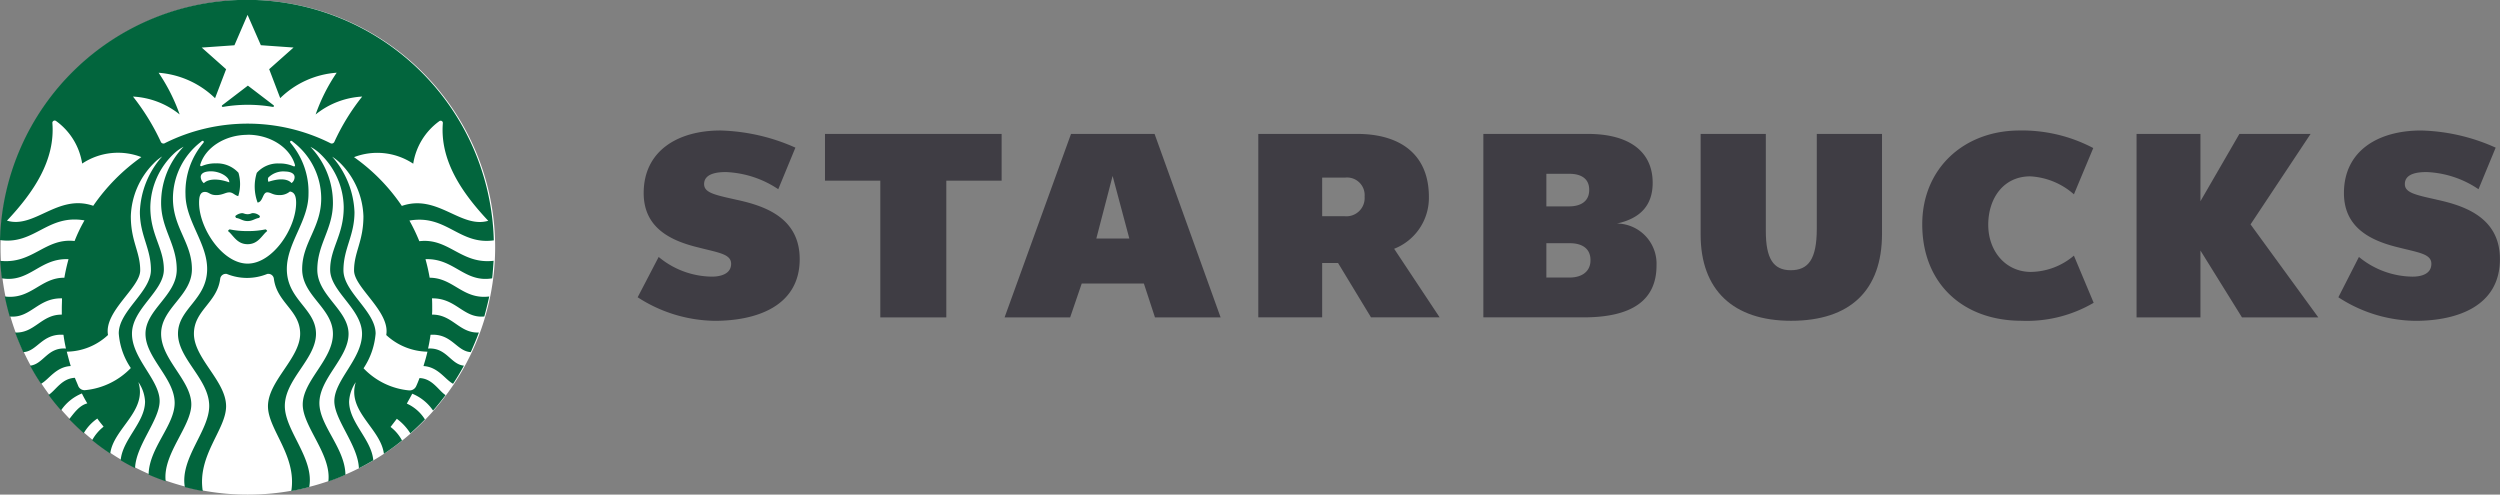 <?xml version="1.0" encoding="UTF-8"?> <svg xmlns="http://www.w3.org/2000/svg" id="Group_115942" data-name="Group 115942" width="266.645" height="52.756" viewBox="0 0 266.645 52.756"><rect x="0" y="0" width="266.645" height="52.756" fill="#808080" stroke="none"/><path id="Path_126177" data-name="Path 126177" d="M179.32,37.566c0,3.291-.913,4.434-2.784,4.434s-2.651-1.281-2.651-4.161V27.463h-6.954V38.206c0,5.9,3.475,9.187,9.646,9.187,6.307,0,9.7-3.245,9.7-9.279V27.463H179.32Z" transform="translate(14.455 -13.179)" fill="#3f3d44"></path><path id="Path_126178" data-name="Path 126178" d="M124.194,32.446h5.9V47.029h7.041V32.446h5.9V27.463H124.194Z" transform="translate(-36.203 -13.179)" fill="#3f3d44"></path><path id="Path_126179" data-name="Path 126179" d="M140.045,27.464,132.96,47.029h6.993l1.235-3.612h6.628L149,47.029h7l-7.041-19.565Zm2.7,11.154,1.737-6.674,1.783,6.674Z" transform="translate(-25.813 -13.178)" fill="#3f3d44"></path><path id="Path_126180" data-name="Path 126180" d="M189.356,42.381c-2.743,0-4.57-2.24-4.57-5.031s1.6-5.164,4.478-5.164a7.646,7.646,0,0,1,4.661,1.919l2.061-4.937a16.251,16.251,0,0,0-7.861-1.873c-5.9,0-10.378,4.021-10.378,10.011,0,6.309,4.338,10.284,10.6,10.284a14.062,14.062,0,0,0,7.684-1.919l-2.109-5.029a7.225,7.225,0,0,1-4.57,1.737" transform="translate(27.276 -13.377)" fill="#3f3d44"></path><path id="Path_126181" data-name="Path 126181" d="M206.769,27.463h-7.594l-4.154,7.177V27.463h-6.814V47.029h6.814V39.9l4.43,7.131h8.14l-7.227-9.919Z" transform="translate(39.674 -13.179)" fill="#3f3d44"></path><path id="Path_126182" data-name="Path 126182" d="M125.476,34.656c-2.24-.5-3.337-.732-3.337-1.646,0-1.189,1.554-1.281,2.332-1.281a10.8,10.8,0,0,1,5.577,1.829l1.829-4.434a20.885,20.885,0,0,0-8-1.829c-4.572,0-8.184,2.194-8.184,6.674,0,3.658,2.789,5.074,5.852,5.806,2.1.549,3.475.686,3.475,1.737s-1.053,1.37-2.059,1.37a9.009,9.009,0,0,1-5.669-2.1l-2.24,4.3a15.423,15.423,0,0,0,8.23,2.513c4.434,0,9.052-1.554,9.052-6.582,0-4.48-3.84-5.715-6.858-6.355" transform="translate(-47.04 -13.377)" fill="#3f3d44"></path><path id="Path_126183" data-name="Path 126183" d="M208.483,34.656c-2.242-.5-3.339-.732-3.339-1.646,0-1.189,1.51-1.281,2.334-1.281A10.6,10.6,0,0,1,213,33.559l1.831-4.434a20.469,20.469,0,0,0-7.955-1.829c-4.62,0-8.228,2.194-8.228,6.674,0,3.658,2.786,5.074,5.85,5.806,2.15.549,3.475.686,3.475,1.737s-1,1.37-2.011,1.37a9.137,9.137,0,0,1-5.715-2.1l-2.194,4.3a15.28,15.28,0,0,0,8.232,2.513c4.428,0,9-1.554,9-6.582,0-4.48-3.84-5.715-6.81-6.355" transform="translate(51.352 -13.377)" fill="#3f3d44"></path><path id="Path_126184" data-name="Path 126184" d="M163.538,34.183c0-4.618-3.158-6.72-7.636-6.72h-10.56V47.028h6.812v-5.8h1.694l3.516,5.8h7.319l-4.851-7.314a5.838,5.838,0,0,0,3.706-5.531m-6.855,0a1.946,1.946,0,0,1-2.15,2.056h-2.378V32.124h2.426a1.877,1.877,0,0,1,2.1,2.013Z" transform="translate(-11.135 -13.179)" fill="#3f3d44"></path><path id="Path_126185" data-name="Path 126185" d="M170.586,37.017c2.515-.549,3.8-1.967,3.8-4.342,0-3.339-2.518-5.212-6.9-5.212H156.327V47.028H167.02c5.168,0,7.776-1.829,7.776-5.531a4.287,4.287,0,0,0-4.209-4.48m-7.54-5.3h2.469c1.278,0,2.1.549,2.1,1.691v.046c0,1.1-.778,1.737-2.15,1.737h-2.419Zm4.705,9.235c0,1.143-.865,1.829-2.236,1.829h-2.469V39.12h2.511c1.329,0,2.194.594,2.194,1.783Z" transform="translate(1.885 -13.179)" fill="#3f3d44"></path><g id="Group_115941" data-name="Group 115941" transform="translate(0 0)"><path id="Path_126186" data-name="Path 126186" d="M201.2,26.378A26.378,26.378,0,1,1,174.819,0,26.377,26.377,0,0,1,201.2,26.378" transform="translate(-148.388 0.001)" fill="#fff"></path><path id="Path_126187" data-name="Path 126187" d="M177.49,11.4a15.744,15.744,0,0,0-5.28,0c-.133.022-.177-.111-.087-.179l2.732-2.089,2.734,2.089c.09.068.044.2-.09.179m-4.585,13.064a.312.312,0,0,0-.179.181c.557.422.935,1.4,2.089,1.4s1.534-.977,2.091-1.4a.312.312,0,0,0-.179-.181,8.781,8.781,0,0,1-1.912.181,8.911,8.911,0,0,1-1.91-.181m1.908-1.619c-.31,0-.4-.111-.6-.111a1.228,1.228,0,0,0-.71.31.414.414,0,0,0,.09.2c.465.068.688.334,1.222.334s.756-.262,1.222-.334a.265.265,0,0,0,.09-.2,1.046,1.046,0,0,0-.71-.31c-.2-.022-.264.111-.6.111m26.237,4.976c-.046.623-.087,1.268-.155,1.866-2.976.49-4.043-2.155-7.111-2.043a19.735,19.735,0,0,1,.446,1.978c2.533,0,3.534,2.356,6.355,2-.155.712-.334,1.423-.527,2.133-2.225.225-3-1.978-5.579-1.932.022.376.022.732.022,1.11a5.361,5.361,0,0,1-.022.623c2.2-.024,2.9,2,5,1.91-.264.712-.557,1.4-.865,2.091-1.514-.09-2.024-2-4.292-1.849-.063.487-.153.977-.262,1.469,1.976-.135,2.4,1.687,3.822,1.823-.356.664-.756,1.32-1.156,1.932-.846-.444-1.584-1.8-3.156-1.888.155-.511.313-1.025.422-1.534a6.622,6.622,0,0,1-4.393-1.777c.444-2.511-3.433-5.044-3.433-6.888,0-1.978,1-3.088,1-5.778a8.4,8.4,0,0,0-2.421-5.621,5.658,5.658,0,0,0-.911-.734,9.486,9.486,0,0,1,2.378,5.911c0,2.533-1.178,3.866-1.178,6.2s3.431,4.358,3.431,6.757a7.788,7.788,0,0,1-1.287,3.7,7.691,7.691,0,0,0,4.821,2.356.766.766,0,0,0,.793-.446c.133-.288.245-.575.356-.865,1.377.044,2.021,1.32,2.778,1.82-.424.557-.868,1.112-1.333,1.646a4.922,4.922,0,0,0-2.222-1.8c-.179.356-.38.688-.577,1.056a4.387,4.387,0,0,1,1.932,1.691c-.487.509-1.021,1-1.554,1.488a5.675,5.675,0,0,0-1.444-1.558l-.669.87a4.4,4.4,0,0,1,1.222,1.445c-.623.509-1.268.977-1.932,1.42-.339-2.719-3.973-4.528-3-7.64a4.014,4.014,0,0,0-.712,2.065c0,2.244,2.4,4.045,2.579,6.268-.487.288-1,.579-1.534.846-.09-2.469-2.62-5.157-2.62-7.157,0-2.244,2.955-4.511,2.955-7.177s-3.4-4.513-3.4-6.845,1.447-3.667,1.447-6.668a7.994,7.994,0,0,0-2.64-5.809,4.18,4.18,0,0,0-.911-.623,8.649,8.649,0,0,1,2.4,5.977c0,2.823-1.667,4.377-1.667,7.129s3.333,4.29,3.333,6.845-3.11,4.736-3.11,7.378c0,2.4,2.732,4.8,2.778,7.644a18.625,18.625,0,0,1-1.823.712c.354-2.867-2.732-5.846-2.732-8.2,0-2.555,3.221-4.775,3.221-7.533s-3.282-4.052-3.282-6.9,2.032-4.419,2.032-7.557a7.592,7.592,0,0,0-2.979-6c-.044-.02-.066-.066-.109-.09-.157-.131-.312.024-.181.179a8.048,8.048,0,0,1,1.912,5.466c0,2.867-2.31,5.2-2.31,7.981,0,3.287,3.11,4.224,3.11,6.91s-3.324,4.845-3.324,7.7c0,2.64,3.169,5.6,2.6,8.645-.621.155-1.265.31-1.91.422.6-3.8-2.489-6.554-2.489-9.043,0-2.69,3.433-5.112,3.433-7.734,0-2.489-2.469-3.291-2.8-5.846a.591.591,0,0,0-.64-.538.36.36,0,0,0-.07.009,5.693,5.693,0,0,1-4.312,0,.6.6,0,0,0-.7.481l-.007.048c-.337,2.555-2.8,3.357-2.8,5.846,0,2.64,3.431,5.044,3.431,7.734,0,2.489-3.088,5.223-2.489,9.043-.645-.111-1.287-.264-1.912-.422-.527-3.066,2.6-6,2.6-8.645,0-2.865-3.33-5.018-3.33-7.71s3.11-3.623,3.11-6.91c0-2.78-2.31-5.112-2.31-7.979a8.062,8.062,0,0,1,1.908-5.466c.111-.157-.02-.291-.177-.181-.044.024-.066.07-.109.092a7.653,7.653,0,0,0-2.961,6.005c0,3.134,2.024,4.714,2.024,7.557S165.6,32.844,165.6,35.6s3.221,4.976,3.221,7.533c0,2.354-3.088,5.313-2.732,8.2-.625-.221-1.224-.446-1.823-.712.044-2.843,2.778-5.243,2.778-7.644,0-2.64-3.11-4.8-3.11-7.376s3.333-4.091,3.333-6.845-1.667-4.312-1.667-7.129a8.646,8.646,0,0,1,2.4-5.979,4.889,4.889,0,0,0-.909.623,8.036,8.036,0,0,0-2.642,5.809c0,3,1.444,4.334,1.444,6.668s-3.4,4.178-3.4,6.845,2.95,4.919,2.95,7.181c0,2.024-2.535,4.714-2.622,7.159-.511-.264-1.023-.529-1.534-.846.2-2.244,2.6-4.023,2.6-6.268a4.014,4.014,0,0,0-.712-2.065c.979,3.11-2.666,4.954-3,7.62a22.859,22.859,0,0,1-1.932-1.42,4.738,4.738,0,0,1,1.222-1.445c-.221-.291-.465-.557-.667-.868A4.822,4.822,0,0,0,157.35,46.2c-.529-.465-1.056-.979-1.556-1.488.468-.579,1.055-1.469,1.934-1.689-.2-.334-.4-.691-.577-1.058a4.911,4.911,0,0,0-2.222,1.8A20.14,20.14,0,0,1,153.6,42.12c.778-.511,1.4-1.755,2.8-1.823.114.291.247.579.358.865a.731.731,0,0,0,.791.446,7.8,7.8,0,0,0,4.821-2.354,7.529,7.529,0,0,1-1.287-3.7c0-2.4,3.431-4.423,3.431-6.757s-1.178-3.667-1.178-6.2a9.381,9.381,0,0,1,2.378-5.911,4.7,4.7,0,0,0-.92.756,8.347,8.347,0,0,0-2.424,5.621c0,2.69,1,3.778,1,5.778,0,1.847-3.89,4.377-3.433,6.888a6.555,6.555,0,0,1-4.4,1.779c.135.509.264,1.023.424,1.534-1.6.087-2.334,1.445-3.169,1.888A20.8,20.8,0,0,1,151.628,39c1.423-.157,1.847-1.978,3.822-1.823q-.167-.738-.264-1.469c-2.288-.155-2.8,1.777-4.288,1.849-.31-.688-.6-1.379-.868-2.091,2.089.09,2.8-1.932,4.978-1.908v-.625c0-.376.022-.732.022-1.11-2.576-.066-3.357,2.157-5.577,1.932-.2-.686-.38-1.4-.527-2.133,2.8.356,3.82-2.019,6.355-2a19.721,19.721,0,0,1,.444-1.978c-3.064-.138-4.141,2.531-7.109,2.041-.09-.621-.133-1.243-.179-1.866,3.466.378,4.779-2.465,7.935-2.113a16.4,16.4,0,0,1,1.055-2.2c-3.966-.684-5.315,2.631-9.012,2.1a26.344,26.344,0,0,1,52.669.031c-3.7.514-5.046-2.8-9-2.111a19.521,19.521,0,0,1,1.056,2.2c3.156-.378,4.445,2.491,7.922,2.089M163.491,16.755a6.906,6.906,0,0,0-6.311.691,6.894,6.894,0,0,0-2.778-4.535.247.247,0,0,0-.347.039.244.244,0,0,0-.052.184c.31,3.96-2,7.376-4.843,10.4,2.933.889,5.42-2.889,9.2-1.584a20.781,20.781,0,0,1,5.133-5.195m11.333-2.375c-2.443,0-4.511,1.379-5.044,3.169-.044.131.022.221.177.155a3.559,3.559,0,0,1,1.49-.278,3.092,3.092,0,0,1,2.4,1,4.321,4.321,0,0,1-.022,2.491c-.4-.092-.557-.4-.955-.4s-.712.291-1.4.291-.756-.337-1.2-.337c-.529,0-.623.529-.623,1.158,0,2.732,2.511,6.488,5.177,6.488S180,24.36,180,21.628c0-.625-.131-1.134-.664-1.2a1.672,1.672,0,0,1-1.156.378c-.691,0-.868-.291-1.265-.291-.492,0-.446,1.021-1.025,1.09a4.92,4.92,0,0,1-.087-3.169,3.007,3.007,0,0,1,2.4-1,3.6,3.6,0,0,1,1.49.288c.155.066.221-.022.177-.155-.529-1.823-2.6-3.2-5.046-3.2m3.914,3.914a2.281,2.281,0,0,0-1.711.664.61.61,0,0,0,.02.444c1.058-.354,2-.378,2.467.135a.788.788,0,0,0,.323-.636c0-.358-.376-.6-1.086-.6m-8.593,1.25c.511-.514,1.6-.49,2.712-.09.044-.555-.957-1.178-1.956-1.178-.734,0-1.088.245-1.088.6a.916.916,0,0,0,.332.669m16.9-9.242a8.658,8.658,0,0,0-4.978,1.912,19.124,19.124,0,0,1,2.247-4.456,9.568,9.568,0,0,0-6.023,2.712l-1.178-3.088,2.6-2.31-3.488-.247-1.418-3.237-1.4,3.243-3.488.245,2.6,2.31-1.18,3.09a9.66,9.66,0,0,0-6.018-2.712,19.446,19.446,0,0,1,2.244,4.447A8.667,8.667,0,0,0,162.6,10.3a24.188,24.188,0,0,1,2.957,4.8.307.307,0,0,0,.387.194.277.277,0,0,0,.081-.039,19.751,19.751,0,0,1,17.6,0,.307.307,0,0,0,.428-.081.243.243,0,0,0,.039-.074,23.252,23.252,0,0,1,2.955-4.8m4.224,11.665c3.8-1.32,6.287,2.445,9.22,1.584-2.843-3.022-5.153-6.445-4.843-10.4a.236.236,0,0,0-.38-.223,6.91,6.91,0,0,0-2.778,4.535,6.926,6.926,0,0,0-6.316-.7,20.257,20.257,0,0,1,5.1,5.2" transform="translate(-148.416 0)" fill="#02653d"></path></g></svg> 